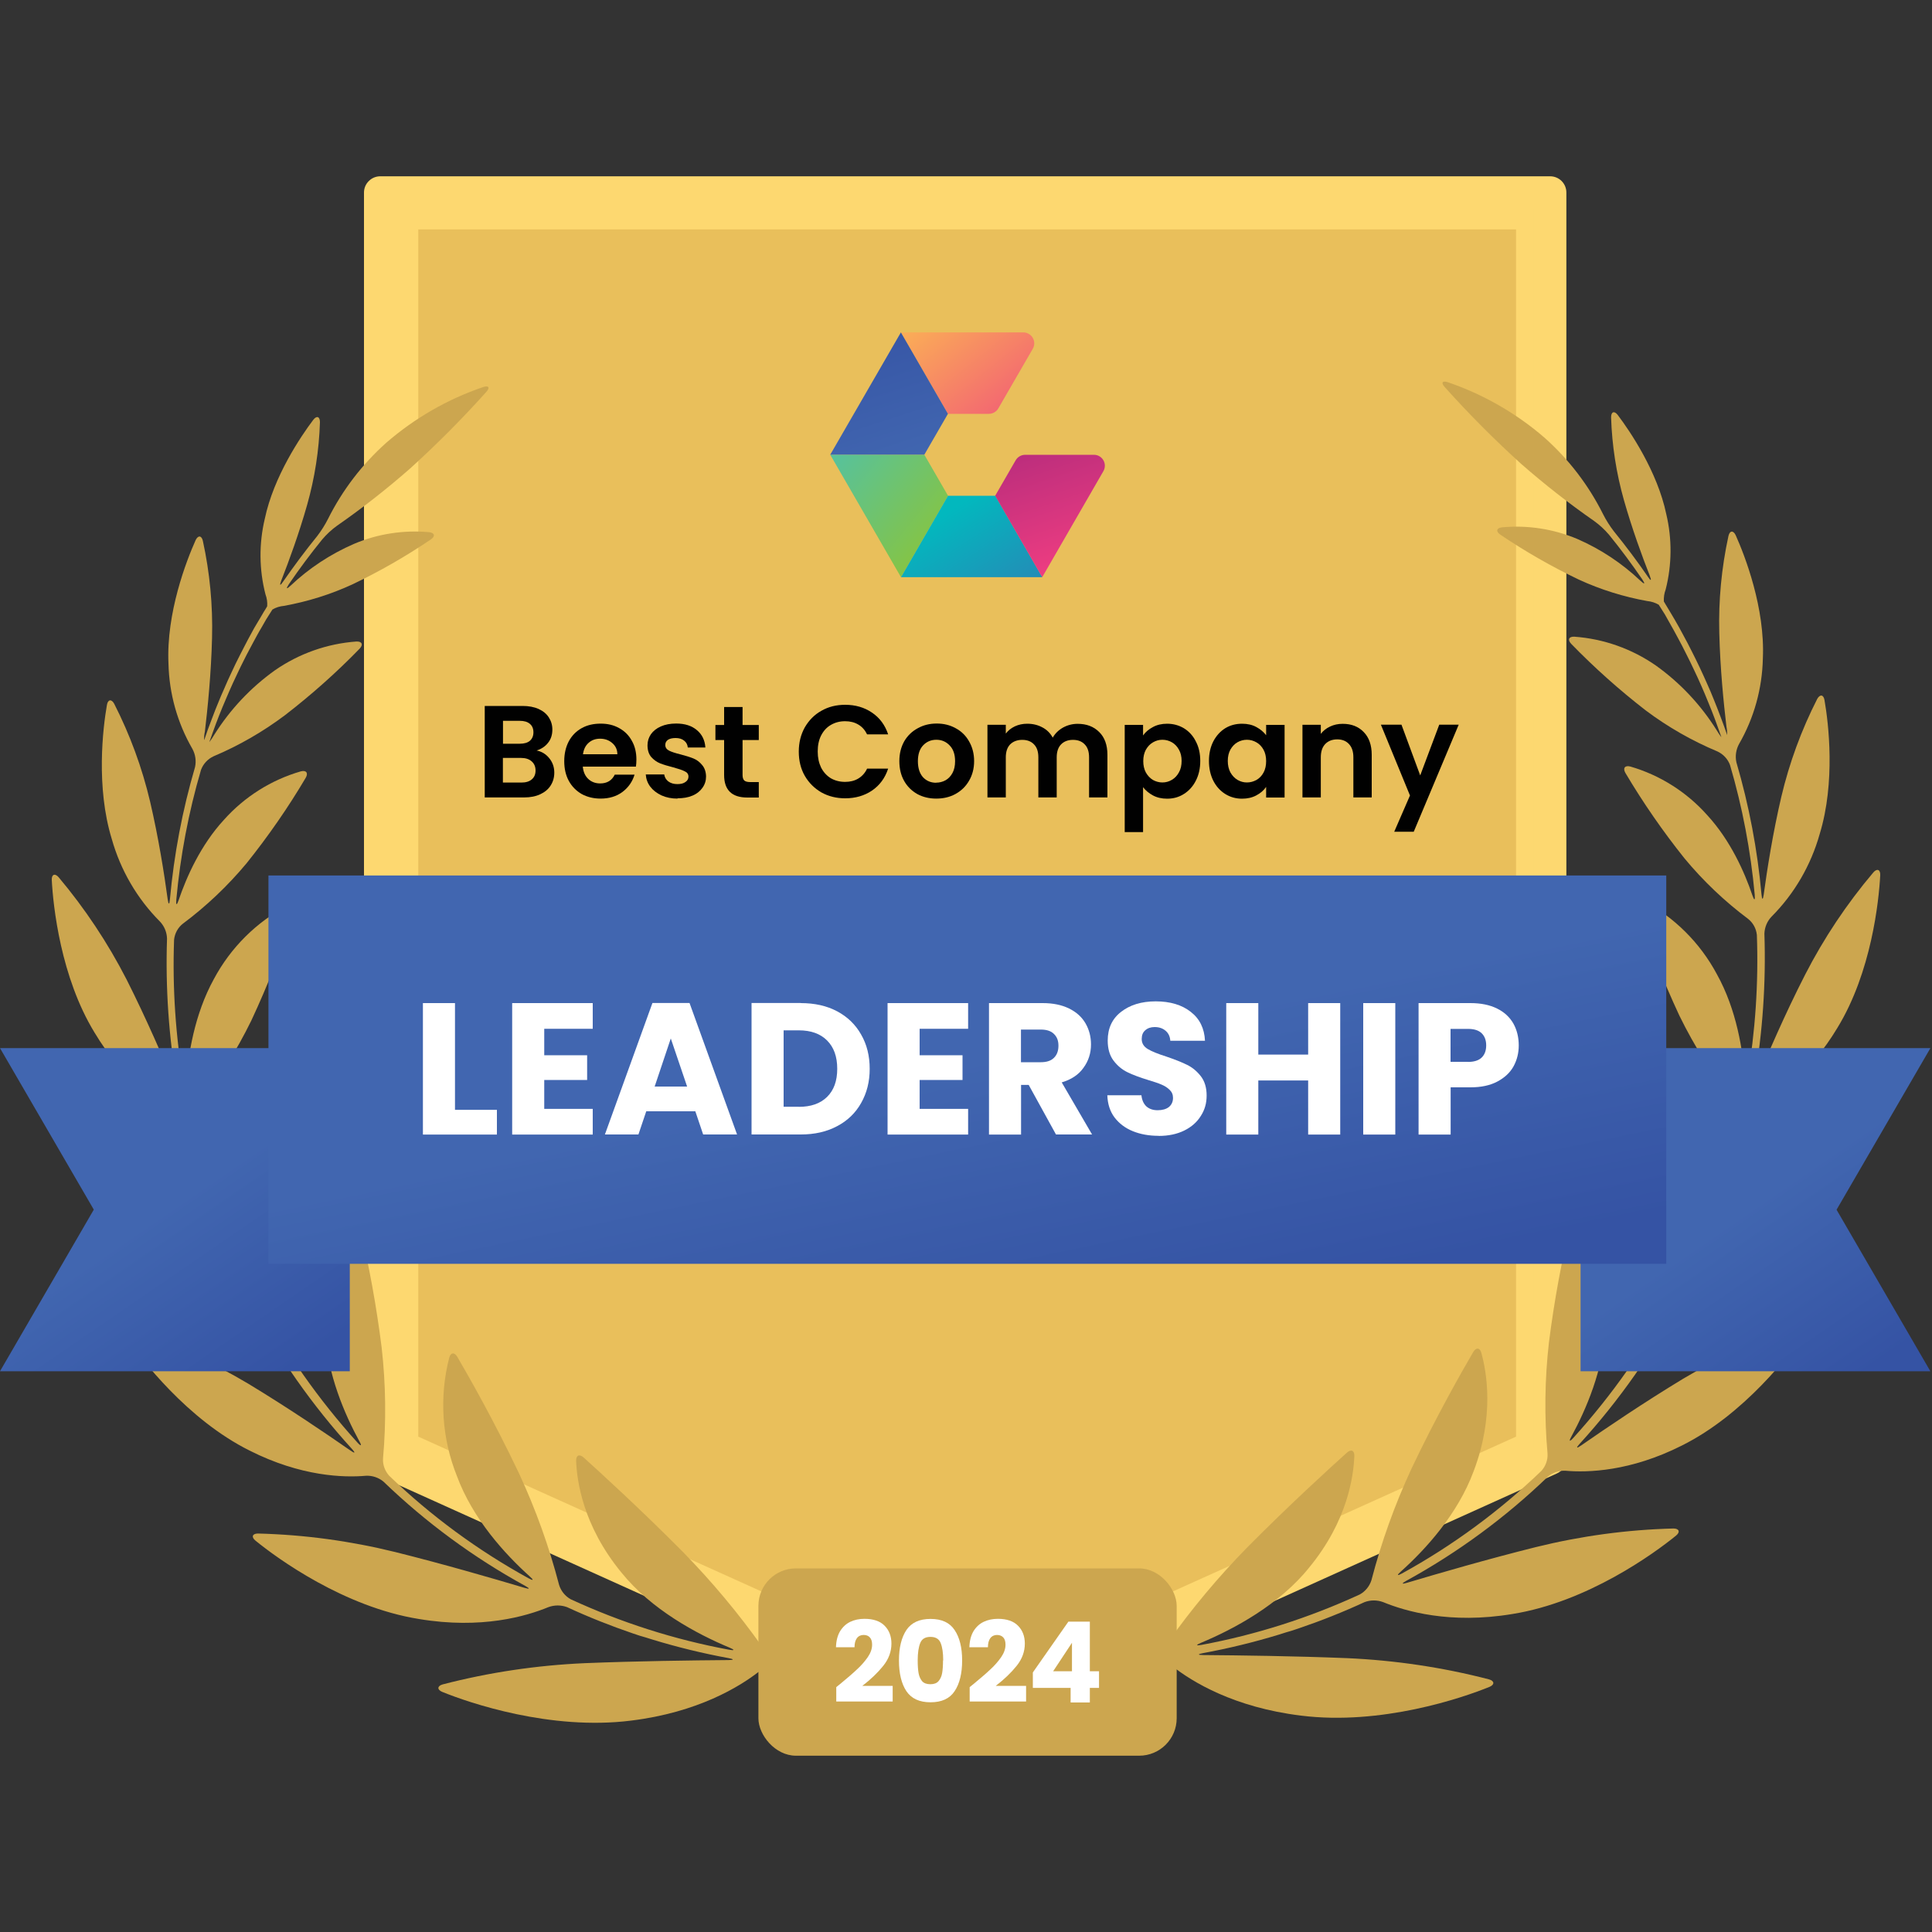<?xml version="1.0" encoding="UTF-8"?>
<svg id="Layer_1" data-name="Layer 1" xmlns="http://www.w3.org/2000/svg" xmlns:xlink="http://www.w3.org/1999/xlink" version="1.1" viewBox="0 0 200 200">
  <rect x="0" y="0" width="200" height="200" fill="#333333" stroke="none"/>
  <defs>
    <style>
      .cls-1 {
        fill: #010101;
      }

      .cls-1, .cls-2, .cls-3, .cls-4, .cls-5, .cls-6, .cls-7, .cls-8, .cls-9, .cls-10, .cls-11, .cls-12, .cls-13, .cls-14, .cls-15 {
        stroke-width: 0px;
      }

      .cls-16 {
        clip-path: url(#clippath);
      }

      .cls-2 {
        fill: none;
      }

      .cls-3 {
        fill: #cca64f;
      }

      .cls-4 {
        fill-rule: evenodd;
      }

      .cls-4, .cls-14 {
        fill: #fdd870;
      }

      .cls-5 {
        fill: url(#linear-gradient);
      }

      .cls-6 {
        fill: #e9bf5b;
      }

      .cls-17 {
        clip-path: url(#clippath-1);
      }

      .cls-7 {
        fill: url(#linear-gradient-4);
      }

      .cls-8 {
        fill: url(#linear-gradient-2);
      }

      .cls-9 {
        fill: url(#linear-gradient-3);
      }

      .cls-10 {
        fill: url(#linear-gradient-8);
      }

      .cls-11 {
        fill: url(#linear-gradient-7);
      }

      .cls-12 {
        fill: url(#linear-gradient-5);
      }

      .cls-13 {
        fill: url(#linear-gradient-6);
      }

      .cls-15 {
        fill: #fff;
      }
    </style>
    <clipPath id="clippath">
      <rect class="cls-2" y="18.26" width="200" height="163.49"/>
    </clipPath>
    <clipPath id="clippath-1">
      <rect class="cls-2" y="18.26" width="200" height="161.87"/>
    </clipPath>
    <linearGradient id="linear-gradient" x1="96.6" y1="170.46" x2="109.58" y2="154.33" gradientTransform="translate(0 202) scale(1 -1)" gradientUnits="userSpaceOnUse">
      <stop offset="0" stop-color="#fbaf56"/>
      <stop offset="1" stop-color="#ee3d81"/>
    </linearGradient>
    <linearGradient id="linear-gradient-2" x1="93.03" y1="153.99" x2="88.03" y2="169.34" gradientTransform="translate(0 202) scale(1 -1)" gradientUnits="userSpaceOnUse">
      <stop offset="0" stop-color="#4166b0"/>
      <stop offset="1" stop-color="#3553a4"/>
    </linearGradient>
    <linearGradient id="linear-gradient-3" x1="81.65" y1="158.92" x2="97.34" y2="146.27" gradientTransform="translate(0 202) scale(1 -1)" gradientUnits="userSpaceOnUse">
      <stop offset="0" stop-color="#42c1c4"/>
      <stop offset="1" stop-color="#86c442"/>
    </linearGradient>
    <linearGradient id="linear-gradient-4" x1="96.98" y1="148.29" x2="107.92" y2="131.09" gradientTransform="translate(0 202) scale(1 -1)" gradientUnits="userSpaceOnUse">
      <stop offset="0" stop-color="#02b8be"/>
      <stop offset="1" stop-color="#4166b0"/>
    </linearGradient>
    <linearGradient id="linear-gradient-5" x1="104.82" y1="163.75" x2="111.71" y2="143.48" gradientTransform="translate(0 202) scale(1 -1)" gradientUnits="userSpaceOnUse">
      <stop offset="0" stop-color="#9a2379"/>
      <stop offset="1" stop-color="#ee3d81"/>
    </linearGradient>
    <linearGradient id="linear-gradient-6" x1="17.78" y1="77.25" x2="29.65" y2="59.94" xlink:href="#linear-gradient-2"/>
    <linearGradient id="linear-gradient-7" x1="181.4" y1="77.25" x2="193.27" y2="59.94" xlink:href="#linear-gradient-2"/>
    <linearGradient id="linear-gradient-8" x1="99.97" y1="92.08" x2="106.03" y2="62.73" xlink:href="#linear-gradient-2"/>
  </defs>
  <g class="cls-16">
    <g>
      <g class="cls-17">
        <g>
          <path class="cls-14" d="M160.46,151.03l-60.54,27.32-60.54-27.32V19.93h121.08v131.1Z"/>
          <path class="cls-4" d="M99.23,179.88c.22.1.45.15.69.15.24,0,.47-.05.69-.15l60.54-27.34c.6-.26.99-.85,1-1.51V19.93c0-.93-.75-1.68-1.68-1.68H39.37c-.45,0-.87.17-1.19.49-.32.31-.5.74-.5,1.19v131.12c.01.66.4,1.24,1,1.51l60.53,27.32ZM99.91,176.51l-58.87-26.56V21.61h117.74v128.34l-58.87,26.56Z"/>
          <path class="cls-6" d="M43.3,148.72V23.75h113.64v124.97l-56.82,25.63-56.82-25.63Z"/>
          <path class="cls-3" d="M78.93,170.51c-2.47-3.48-5.21-6.76-8.19-9.81-4.42-4.46-8.63-8.29-10.32-9.82-.44-.39-.8-.24-.78.35.08,2.01.67,6.67,4.69,11.56,3.08,3.82,7.78,6.35,11.21,7.78.54.23.5.31-.06.21-5.66-1.05-11.16-2.81-16.39-5.22-.58-.32-1.01-.85-1.21-1.48-1.03-3.95-2.41-7.8-4.13-11.51-2.56-5.41-5.28-10.18-6.41-12.11-.3-.5-.69-.47-.84.1-1.04,4.06-.76,8.35.8,12.24,1.64,4.44,4.98,8.09,7.54,10.39.44.39.38.47-.13.19-5.25-2.89-10.1-6.45-14.42-10.61-.44-.49-.68-1.13-.64-1.79.34-3.82.29-7.66-.14-11.47-.54-4.29-1.31-8.56-2.33-12.76-.14-.57-.5-.64-.83-.15-2.02,3.4-2.96,7.34-2.68,11.29.21,4.37,2.01,8.51,3.52,11.29.29.5.2.58-.19.15-4.02-4.44-7.48-9.36-10.28-14.65-.27-.6-.29-1.29-.05-1.91,1.51-3.48,2.65-7.12,3.41-10.84.79-4.22,1.32-8.48,1.59-12.77.04-.58-.32-.77-.76-.4-2.94,2.6-5.01,6.05-5.94,9.86-1.12,4.25-.68,8.75-.09,11.84.11.57,0,.61-.23.08-2.05-4.52-3.64-9.23-4.76-14.07-.11-.65.05-1.32.45-1.85,2.22-2.78,4.12-5.79,5.68-8.98,1.72-3.69,3.21-7.48,4.45-11.36.18-.56-.12-.83-.64-.57-3.27,1.72-5.95,4.38-7.69,7.64-2.01,3.64-2.69,7.9-2.88,10.88-.04.58-.14.59-.24,0-.84-4.94-1.18-9.94-1-14.95.07-.66.4-1.26.91-1.66,2.44-1.82,4.65-3.92,6.6-6.26,2.24-2.8,4.29-5.75,6.11-8.83.3-.5.07-.83-.5-.68-3.07.89-5.83,2.63-7.96,5.02-2.4,2.6-3.87,5.9-4.69,8.32-.19.56-.29.54-.24-.05.42-4.56,1.27-9.06,2.56-13.45.23-.62.7-1.12,1.3-1.4,2.63-1.11,5.11-2.54,7.4-4.26,2.73-2.11,5.31-4.4,7.71-6.87.41-.42.26-.78-.33-.75-3.03.22-5.94,1.25-8.43,2.98-2.51,1.79-4.64,4.06-6.28,6.67-.15.26-.32.51-.5.75,0-.06.04-.11.05-.16.1-.29.2-.58.31-.87.11-.29.21-.56.31-.85l.33-.86.34-.84c.12-.29.24-.57.36-.85.12-.28.24-.56.36-.84l.38-.85c.13-.28.26-.55.39-.83l.4-.84.41-.82c.14-.28.28-.56.43-.83.15-.28.28-.54.43-.81l.45-.83c.15-.27.3-.54.46-.8.16-.27.31-.55.47-.82l.5-.79.14-.22c.36-.22.77-.34,1.19-.38,2.44-.44,4.82-1.18,7.08-2.22,2.82-1.34,5.53-2.9,8.12-4.65.5-.33.41-.7-.17-.76-2.65-.24-5.32.17-7.77,1.21-2.42,1.05-4.65,2.51-6.57,4.33-.43.4-.5.34-.18-.15,1.08-1.58,2.22-3.12,3.45-4.63.45-.53.96-1.01,1.53-1.42,2.62-1.82,5.14-3.8,7.54-5.9,2.78-2.52,5.43-5.18,7.93-7.97.39-.44.25-.67-.31-.5-3.69,1.25-7.11,3.22-10.05,5.77-2.49,2.22-4.54,4.9-6.03,7.88-.32.63-.69,1.22-1.12,1.78-1.24,1.53-2.41,3.1-3.52,4.7-.33.5-.41.44-.2-.1.79-2.01,1.83-4.85,2.67-7.81.79-2.79,1.24-5.67,1.33-8.58,0-.59-.34-.7-.69-.24-1.29,1.71-4.1,5.86-5.02,10.25-.61,2.57-.59,5.25.07,7.81.15.4.21.82.18,1.24l-.14.24c-.16.26-.32.5-.47.78-.16.28-.33.56-.5.84-.18.29-.31.53-.45.79l-.46.85-.42.81c-.15.29-.29.57-.44.86s-.27.54-.4.8c-.13.27-.28.58-.41.87-.14.29-.26.55-.38.82-.13.27-.24.57-.38.87s-.24.55-.36.82c-.12.28-.24.59-.36.88-.12.3-.23.55-.33.83-.11.28-.23.59-.34.89-.11.3-.21.56-.31.83l-.31.9c0,.06-.04.12-.06.17-.02-.3,0-.59.07-.88.29-2.44.65-6.03.74-9.69.09-3.38-.23-6.75-.95-10.05-.13-.57-.5-.6-.75-.07-.96,2.14-3.05,7.54-2.81,12.77.07,3.1.92,6.14,2.47,8.82.32.58.42,1.26.28,1.9-1.31,4.47-2.18,9.05-2.6,13.69-.05.58-.15.58-.23,0-.35-2.58-.94-6.34-1.82-10.11-.83-3.52-2.08-6.92-3.72-10.14-.27-.5-.65-.46-.75.12-.42,2.39-1.15,8.5.5,13.88.91,3.23,2.62,6.17,4.98,8.54.46.48.72,1.11.74,1.77-.17,5.1.18,10.21,1.05,15.24.1.58,0,.6-.22.07-1.15-2.79-2.94-6.96-5.02-11.08-1.94-3.78-4.3-7.33-7.03-10.58-.38-.44-.74-.3-.71.29.14,2.7.92,10.05,4.42,15.78,2.87,4.79,6.28,7.15,8.21,8.19.57.34.99.88,1.18,1.51,1.14,4.94,2.77,9.75,4.87,14.37.24.53.16.58-.2.12-1.92-2.51-4.85-6.26-8.04-9.87-3-3.38-6.37-6.42-10.05-9.04-.5-.33-.79-.11-.62.46.8,2.71,3.51,10.14,8.67,15.16,4.26,4.19,8.41,5.64,10.64,6.15.63.18,1.17.58,1.51,1.14,2.85,5.39,6.37,10.41,10.48,14.92.39.43.33.5-.15.17-2.63-1.83-6.53-4.47-10.58-6.92-3.86-2.3-7.96-4.16-12.24-5.53-.56-.17-.79.15-.46.63,1.58,2.33,6.4,8.61,12.83,11.82,5.35,2.7,9.77,2.81,12.06,2.61.66-.03,1.31.19,1.81.61,4.39,4.23,9.33,7.86,14.67,10.79.5.28.5.37-.08.2-3.36-1-8.35-2.45-13.36-3.7-4.66-1.15-9.42-1.8-14.22-1.92-.59,0-.72.36-.27.73,2.28,1.86,9.18,6.88,16.94,8.12,6.47,1.08,11.1-.29,13.39-1.23.62-.23,1.31-.23,1.93,0,2.23,1.03,4.52,1.94,6.84,2.73.55.19,1,.33,1,.32s.46.14,1.01.31c2.59.79,5.22,1.43,7.88,1.92.57.11.57.19,0,.2-3.79.03-9.44.1-14.89.32-4.97.22-9.91.95-14.72,2.2-.56.16-.59.54-.05.77,2.79,1.14,11.21,4.02,19.53,2.98,6.95-.85,11.28-3.52,13.31-5.11.54-.39,1.2-.58,1.87-.55.39.05.78.09,1.18.13.58.06,1.05-.12,1.05-.38s-.47-.53-1.05-.6l-1-.12c-.65-.12-1.23-.48-1.64-1Z"/>
          <path class="cls-3" d="M120.9,170.01c2.47-3.48,5.21-6.76,8.2-9.81,4.42-4.46,8.63-8.29,10.33-9.82.43-.39.79-.24.77.35-.08,2.01-.66,6.67-4.69,11.56-3.07,3.82-7.77,6.35-11.2,7.78-.54.23-.5.31.06.21,5.66-1.05,11.16-2.81,16.39-5.22.58-.32,1.01-.85,1.21-1.48,1.03-3.95,2.41-7.8,4.13-11.51,2.56-5.41,5.28-10.18,6.41-12.11.3-.5.69-.47.84.1.54,1.94,1.37,6.53-.8,12.24-1.64,4.44-4.98,8.1-7.54,10.39-.44.39-.38.47.13.19,5.25-2.89,10.1-6.46,14.42-10.61.44-.49.68-1.13.64-1.79-.34-3.82-.29-7.66.14-11.47.54-4.28,1.32-8.54,2.34-12.73.14-.57.53-.64.83-.15,2.02,3.4,2.96,7.34,2.68,11.29-.21,4.37-2.01,8.51-3.52,11.29-.28.5-.2.58.19.15,4.02-4.44,7.48-9.36,10.28-14.65.27-.6.29-1.29.05-1.91-1.51-3.48-2.65-7.12-3.41-10.84-.79-4.22-1.33-8.48-1.6-12.77-.04-.58.32-.77.76-.4,2.94,2.6,5.01,6.03,5.94,9.83,1.13,4.25.69,8.75.1,11.84-.11.57,0,.61.23.08,2.05-4.52,3.65-9.23,4.77-14.07.1-.65-.06-1.32-.45-1.85-2.22-2.78-4.12-5.79-5.68-8.98-1.72-3.69-3.21-7.48-4.45-11.36-.18-.56.12-.83.64-.57,3.27,1.72,5.95,4.38,7.69,7.64,2.04,3.66,2.71,7.92,2.9,10.88.04.58.14.59.24,0,.84-4.94,1.18-9.94,1-14.95-.07-.66-.4-1.26-.91-1.66-2.43-1.82-4.64-3.92-6.58-6.26-2.24-2.8-4.28-5.75-6.11-8.83-.3-.5-.07-.83.5-.68,3.07.89,5.83,2.64,7.95,5.02,2.4,2.6,3.87,5.9,4.69,8.32.19.56.29.54.24-.05-.42-4.56-1.27-9.06-2.56-13.45-.23-.62-.7-1.12-1.3-1.4-2.65-1.11-5.15-2.54-7.44-4.26-2.72-2.11-5.29-4.4-7.69-6.87-.41-.42-.27-.78.32-.75,3.03.22,5.94,1.25,8.43,2.98,2.51,1.79,4.64,4.06,6.28,6.67.15.26.32.51.5.75,0-.06-.04-.11-.05-.16-.1-.29-.2-.58-.31-.87-.11-.29-.21-.56-.31-.85-.11-.29-.22-.57-.33-.86l-.34-.84c-.12-.29-.24-.57-.35-.85l-.36-.84-.38-.85c-.13-.28-.26-.55-.39-.83-.13-.28-.26-.56-.4-.84-.14-.28-.27-.54-.41-.82l-.42-.83c-.14-.27-.29-.54-.43-.81l-.45-.83-.45-.8-.46-.82-.5-.79-.14-.22c-.36-.21-.77-.34-1.19-.38-2.44-.44-4.82-1.18-7.08-2.22-2.82-1.35-5.53-2.9-8.12-4.65-.5-.33-.41-.7.17-.76,2.66-.25,5.35.17,7.81,1.21,2.41,1.05,4.62,2.52,6.53,4.33.43.4.5.34.18-.15-1.08-1.58-2.22-3.12-3.45-4.63-.45-.53-.97-1.01-1.54-1.42-2.62-1.82-5.14-3.8-7.54-5.9-2.78-2.52-5.43-5.18-7.93-7.97-.39-.44-.25-.67.31-.5,3.69,1.26,7.11,3.22,10.05,5.77,2.49,2.22,4.54,4.9,6.03,7.88.32.63.69,1.22,1.12,1.78,1.24,1.53,2.42,3.1,3.52,4.7.33.5.41.44.2-.1-.79-2.01-1.83-4.85-2.67-7.81-.79-2.79-1.24-5.67-1.33-8.58,0-.59.34-.7.69-.24,1.29,1.71,4.1,5.86,5.02,10.25.61,2.57.59,5.25-.06,7.81-.15.4-.21.82-.19,1.24l.14.24.47.78c.17.28.33.56.5.84l.45.79c.16.29.31.57.46.85.15.29.29.53.43.8.14.27.29.57.44.86.15.29.27.54.4.8l.42.87.38.82c.13.29.26.58.39.87.13.29.24.55.36.82l.36.88c.11.27.22.55.33.83.12.3.23.59.34.89.11.3.21.56.31.83l.32.9.06.17c0-.3-.02-.59-.08-.88-.29-2.44-.65-6.03-.74-9.69-.09-3.38.23-6.75.95-10.05.13-.57.5-.6.75-.07.96,2.14,3.05,7.54,2.81,12.77-.07,3.1-.91,6.14-2.46,8.83-.32.58-.42,1.26-.28,1.9,1.31,4.47,2.18,9.05,2.6,13.69.05.58.15.58.23,0,.35-2.58.94-6.34,1.82-10.11.83-3.52,2.08-6.92,3.72-10.14.28-.5.65-.46.75.12.42,2.39,1.15,8.5-.5,13.88-.91,3.23-2.62,6.17-4.98,8.54-.46.48-.72,1.11-.74,1.77.17,5.1-.18,10.21-1.05,15.24-.1.58,0,.6.22.07,1.15-2.79,2.94-6.96,5.05-11.08,1.94-3.78,4.31-7.33,7.06-10.58.38-.44.74-.3.71.29-.14,2.7-.92,10.05-4.42,15.78-2.87,4.79-6.28,7.15-8.21,8.19-.57.34-.99.88-1.18,1.51-1.14,4.94-2.77,9.75-4.87,14.37-.24.53-.16.58.2.12,1.92-2.51,4.85-6.26,8.04-9.87,3-3.38,6.37-6.42,10.05-9.04.5-.33.79-.11.62.46-.82,2.69-3.55,10.14-8.7,15.14-4.26,4.19-8.41,5.64-10.64,6.15-.64.17-1.19.58-1.53,1.14-2.85,5.39-6.37,10.41-10.48,14.92-.39.43-.33.5.15.17,2.63-1.83,6.53-4.47,10.58-6.92,3.86-2.3,7.96-4.16,12.24-5.53.56-.17.79.15.46.63-1.59,2.33-6.4,8.61-12.84,11.82-5.35,2.7-9.77,2.81-12.06,2.61-.66-.03-1.31.19-1.81.61-4.39,4.23-9.33,7.86-14.67,10.79-.5.28-.48.37.08.2,3.36-1,8.35-2.45,13.36-3.7,4.66-1.15,9.43-1.8,14.23-1.92.58,0,.72.36.27.73-2.28,1.86-9.19,6.88-16.94,8.12-6.47,1.08-11.1-.29-13.39-1.23-.62-.23-1.3-.23-1.92,0-2.23,1.03-4.52,1.94-6.85,2.73-.55.19-1,.33-1,.32s-.46.14-1,.31c-2.59.79-5.22,1.43-7.87,1.92-.58.11-.57.19,0,.2,3.79.03,9.44.1,14.89.32,4.97.22,9.91.95,14.72,2.2.56.16.59.54.05.77-2.79,1.14-11.21,4.02-19.52,2.98-6.96-.85-11.29-3.52-13.31-5.11-.54-.39-1.2-.58-1.87-.55-.39.05-.78.09-1.18.13-.58.06-1.06-.12-1.06-.38s.47-.53,1.06-.6l1.01-.12c.63-.12,1.2-.46,1.6-.96Z"/>
          <path class="cls-5" d="M93.26,34.41l4.87,8.43h4.24c.4,0,.78-.22.98-.57l3.56-6.16c.44-.76-.11-1.7-.98-1.7h-12.67Z"/>
          <path class="cls-8" d="M93.26,34.41l4.87,8.43-2.45,4.24h-9.74l7.32-12.67Z"/>
          <path class="cls-9" d="M85.95,47.08h9.74l2.45,4.24-4.87,8.43-7.32-12.67Z"/>
          <path class="cls-7" d="M98.13,51.32h4.9l4.87,8.43h-14.63l4.87-8.43Z"/>
          <path class="cls-12" d="M103.02,51.32l2.12-3.67c.2-.35.58-.57.98-.57h7.12c.87,0,1.42.94.98,1.7l-6.33,10.97-4.87-8.43Z"/>
          <path class="cls-13" d="M25.54,108.5H0l9.71,16.72L0,141.95h36.21v-33.45h-10.67Z"/>
          <path class="cls-11" d="M199.83,108.5h-36.21v33.45h36.21l-9.71-16.72,9.71-16.72Z"/>
          <path class="cls-10" d="M172.49,130.83v-40.2H27.79v40.2h144.7Z"/>
          <path class="cls-15" d="M157.22,108.22c0,.79-.18,1.51-.54,2.17-.36.65-.92,1.17-1.67,1.57-.75.4-1.68.6-2.79.6h-2.05v4.89h-3.32v-13.61h5.37c1.09,0,2,.19,2.75.56.75.37,1.31.89,1.69,1.55.37.66.56,1.42.56,2.27ZM151.96,109.93c.63,0,1.11-.15,1.42-.45.31-.3.47-.72.47-1.26s-.16-.96-.47-1.26c-.31-.3-.78-.45-1.42-.45h-1.8v3.41h1.8Z"/>
          <path class="cls-15" d="M144.44,103.84v13.61h-3.32v-13.61h3.32Z"/>
          <path class="cls-15" d="M138.74,103.84v13.61h-3.32v-5.6h-5.16v5.6h-3.32v-13.61h3.32v5.33h5.16v-5.33h3.32Z"/>
          <path class="cls-15" d="M119.95,117.58c-1,0-1.89-.16-2.68-.48-.79-.32-1.42-.8-1.9-1.43-.47-.63-.71-1.4-.74-2.29h3.53c.05.5.23.89.52,1.16.3.26.68.39,1.16.39s.88-.11,1.16-.33c.28-.23.43-.55.43-.95,0-.34-.12-.61-.35-.83-.22-.22-.5-.4-.83-.54-.32-.14-.79-.3-1.4-.48-.88-.27-1.6-.54-2.15-.81s-1.03-.67-1.43-1.2c-.4-.53-.6-1.22-.6-2.07,0-1.27.46-2.26,1.38-2.97.92-.72,2.11-1.09,3.59-1.09s2.71.36,3.63,1.09c.92.71,1.41,1.71,1.47,2.99h-3.59c-.03-.44-.19-.78-.48-1.03-.3-.26-.68-.39-1.14-.39-.4,0-.72.11-.97.33-.25.21-.37.51-.37.91,0,.44.21.78.62,1.03.41.25,1.06.51,1.94.79.88.3,1.59.58,2.13.85.56.27,1.03.67,1.43,1.18.4.52.6,1.18.6,2s-.2,1.48-.6,2.11c-.39.63-.96,1.14-1.71,1.51-.75.37-1.63.56-2.66.56Z"/>
          <path class="cls-15" d="M109.32,117.45l-2.83-5.14h-.79v5.14h-3.32v-13.61h5.56c1.07,0,1.98.19,2.73.56.76.37,1.33.89,1.71,1.55.37.65.56,1.37.56,2.17,0,.9-.26,1.71-.78,2.42-.5.71-1.25,1.21-2.25,1.51l3.14,5.39h-3.74ZM105.69,109.96h2.05c.61,0,1.06-.15,1.36-.45.31-.3.47-.72.47-1.26s-.16-.92-.47-1.22c-.3-.3-.75-.45-1.36-.45h-2.05v3.37Z"/>
          <path class="cls-15" d="M95.2,106.49v2.75h4.44v2.56h-4.44v2.99h5.02v2.66h-8.34v-13.61h8.34v2.66h-5.02Z"/>
          <path class="cls-15" d="M82.9,103.84c1.43,0,2.69.28,3.76.85,1.07.57,1.9,1.37,2.48,2.4.59,1.02.89,2.2.89,3.55s-.3,2.51-.89,3.55c-.58,1.03-1.42,1.84-2.5,2.4-1.07.57-2.32.85-3.74.85h-5.1v-13.61h5.1ZM82.69,114.58c1.25,0,2.23-.34,2.93-1.03s1.05-1.65,1.05-2.91-.35-2.23-1.05-2.93-1.67-1.05-2.93-1.05h-1.57v7.91h1.57Z"/>
          <path class="cls-15" d="M71.98,115.04h-5.08l-.81,2.4h-3.47l4.92-13.61h3.84l4.92,13.61h-3.51l-.81-2.4ZM71.13,112.48l-1.69-4.98-1.67,4.98h3.35Z"/>
          <path class="cls-15" d="M56.34,106.49v2.75h4.44v2.56h-4.44v2.99h5.02v2.66h-8.34v-13.61h8.34v2.66h-5.02Z"/>
          <path class="cls-15" d="M47.1,114.89h4.34v2.56h-7.66v-13.61h3.32v11.05Z"/>
        </g>
      </g>
      <path class="cls-1" d="M151,75.03l-4.65,11.07h-2.02l1.63-3.75-3.01-7.33h2.13l1.94,5.25,1.97-5.25h2.02Z"/>
      <path class="cls-1" d="M139,74.93c.9,0,1.62.28,2.17.85.55.56.83,1.35.83,2.36v4.41h-1.9v-4.15c0-.6-.15-1.05-.45-1.37-.3-.33-.71-.49-1.22-.49s-.94.16-1.25.49c-.3.32-.45.77-.45,1.37v4.15h-1.9v-7.52h1.9v.94c.25-.33.57-.58.96-.76.4-.19.83-.28,1.3-.28Z"/>
      <path class="cls-1" d="M125.15,78.77c0-.76.15-1.43.45-2.02.31-.59.72-1.04,1.23-1.36.52-.32,1.11-.47,1.75-.47.56,0,1.05.11,1.47.34.43.23.76.51,1.02.85v-1.07h1.91v7.52h-1.91v-1.1c-.24.35-.58.65-1.02.88-.43.23-.92.34-1.48.34-.63,0-1.21-.16-1.74-.49-.52-.33-.93-.78-1.23-1.37-.3-.6-.45-1.28-.45-2.05ZM131.07,78.79c0-.46-.09-.85-.27-1.18-.18-.33-.43-.59-.73-.76-.31-.18-.64-.27-.99-.27s-.68.09-.98.26c-.3.17-.54.43-.73.76-.18.33-.27.71-.27,1.17s.09.85.27,1.19c.19.33.43.59.73.77.31.18.63.27.98.27s.68-.09.99-.26c.31-.18.55-.43.73-.76.18-.33.27-.73.27-1.19Z"/>
      <path class="cls-1" d="M118.34,76.12c.24-.34.58-.63,1-.85.43-.24.93-.35,1.48-.35.64,0,1.22.16,1.74.47.52.32.94.77,1.23,1.36.31.58.46,1.25.46,2.02s-.15,1.45-.46,2.05c-.3.59-.71,1.04-1.23,1.37-.52.33-1.09.49-1.74.49-.55,0-1.04-.11-1.47-.34-.42-.23-.76-.51-1.02-.85v4.65h-1.9v-11.1h1.9v1.09ZM122.32,78.77c0-.45-.09-.84-.28-1.17-.18-.33-.43-.59-.73-.76-.3-.17-.62-.26-.98-.26s-.67.09-.98.27c-.3.17-.54.43-.73.76-.18.33-.27.73-.27,1.18s.09.85.27,1.18c.19.33.43.59.73.77.31.17.63.26.98.26s.68-.09.98-.27c.31-.18.55-.44.73-.77.19-.33.28-.73.28-1.19Z"/>
      <path class="cls-1" d="M111.56,74.93c.92,0,1.66.28,2.23.85.57.56.85,1.35.85,2.36v4.41h-1.9v-4.15c0-.59-.15-1.04-.45-1.34-.3-.32-.71-.47-1.22-.47s-.93.16-1.23.47c-.3.31-.45.76-.45,1.34v4.15h-1.9v-4.15c0-.59-.15-1.04-.45-1.34-.3-.32-.71-.47-1.22-.47s-.94.16-1.25.47c-.3.31-.45.76-.45,1.34v4.15h-1.9v-7.52h1.9v.91c.24-.32.56-.57.94-.75.39-.18.81-.27,1.28-.27.59,0,1.11.13,1.57.38.46.24.82.6,1.07,1.06.24-.43.6-.78,1.06-1.04.47-.26.98-.39,1.52-.39Z"/>
      <path class="cls-1" d="M96.91,82.67c-.72,0-1.38-.16-1.95-.47-.58-.33-1.04-.78-1.37-1.37-.33-.59-.49-1.27-.49-2.04s.17-1.45.5-2.04c.34-.59.81-1.04,1.4-1.36.59-.33,1.24-.49,1.97-.49s1.38.16,1.97.49c.59.32,1.05.77,1.38,1.36.34.59.52,1.27.52,2.04s-.18,1.45-.53,2.04c-.34.59-.81,1.04-1.41,1.37-.59.32-1.25.47-1.98.47ZM96.91,81.02c.34,0,.66-.08.96-.24.31-.17.55-.43.73-.76.18-.33.27-.74.27-1.22,0-.71-.19-1.26-.57-1.64-.37-.39-.83-.58-1.37-.58s-1,.19-1.37.58c-.36.38-.54.93-.54,1.64s.18,1.27.53,1.66c.36.38.81.57,1.36.57Z"/>
      <path class="cls-1" d="M82.69,77.8c0-.93.21-1.76.62-2.5.43-.74,1-1.32,1.72-1.72.73-.42,1.55-.62,2.46-.62,1.06,0,1.99.27,2.78.81.8.54,1.35,1.29,1.67,2.25h-2.18c-.22-.45-.52-.79-.92-1.02-.39-.23-.84-.34-1.36-.34-.55,0-1.04.13-1.48.39-.43.25-.76.62-1,1.09-.24.47-.35,1.02-.35,1.66s.12,1.18.35,1.66c.24.47.58.84,1,1.1.43.25.93.38,1.48.38.52,0,.97-.11,1.36-.34.4-.24.71-.58.92-1.03h2.18c-.32.97-.87,1.72-1.67,2.27-.79.53-1.71.8-2.78.8-.9,0-1.72-.2-2.46-.61-.72-.42-1.3-.99-1.72-1.72-.42-.73-.62-1.57-.62-2.5Z"/>
      <path class="cls-1" d="M76.87,76.6v3.64c0,.25.06.44.18.56.13.11.33.16.62.16h.88v1.6h-1.19c-1.6,0-2.4-.78-2.4-2.33v-3.62h-.9v-1.56h.9v-1.86h1.91v1.86h1.68v1.56h-1.68Z"/>
      <path class="cls-1" d="M70.14,82.67c-.62,0-1.17-.11-1.66-.33-.49-.23-.88-.53-1.17-.91-.28-.38-.43-.8-.46-1.26h1.91c.04.29.18.53.42.72.25.19.57.28.94.28s.64-.07.84-.22c.21-.14.31-.33.31-.56,0-.24-.13-.43-.38-.54-.24-.13-.64-.26-1.18-.41-.56-.14-1.02-.28-1.38-.42-.35-.14-.66-.37-.92-.66-.25-.3-.38-.7-.38-1.21,0-.42.12-.8.35-1.14.24-.34.59-.62,1.03-.81.45-.2.98-.3,1.59-.3.9,0,1.61.23,2.14.68.53.44.83,1.04.88,1.8h-1.82c-.03-.3-.15-.53-.38-.71-.22-.18-.51-.27-.88-.27-.34,0-.61.06-.8.19-.18.13-.27.3-.27.53,0,.25.13.45.38.58.25.13.65.26,1.18.39.54.14.99.28,1.34.42.35.14.66.37.91.68.26.3.4.7.41,1.19,0,.43-.12.82-.37,1.17-.24.34-.58.62-1.03.81-.44.19-.96.28-1.56.28Z"/>
      <path class="cls-1" d="M65.88,78.63c0,.27-.02.52-.05.73h-5.5c.05.54.24.97.57,1.28.33.31.75.46,1.23.46.71,0,1.21-.3,1.51-.91h2.05c-.22.72-.63,1.32-1.25,1.79-.62.46-1.37.69-2.27.69-.72,0-1.38-.16-1.95-.47-.57-.33-1.02-.78-1.34-1.37-.32-.59-.47-1.27-.47-2.04s.16-1.46.47-2.05c.32-.59.76-1.04,1.33-1.36.57-.32,1.23-.47,1.97-.47s1.35.15,1.91.46c.57.31,1.01.75,1.32,1.32.32.56.47,1.21.47,1.94ZM63.91,78.09c0-.49-.19-.88-.53-1.17-.34-.3-.76-.45-1.26-.45-.47,0-.87.14-1.19.43-.32.28-.51.67-.58,1.18h3.57Z"/>
      <path class="cls-1" d="M55.54,77.69c.53.1.97.37,1.32.8s.52.93.52,1.49c0,.51-.13.95-.38,1.34-.24.38-.6.68-1.07.9-.47.22-1.03.33-1.67.33h-4.08v-9.47h3.91c.64,0,1.19.1,1.66.31.47.21.82.5,1.06.87.24.37.37.79.37,1.26,0,.55-.15,1.01-.45,1.38-.29.37-.68.63-1.17.79ZM52.07,76.99h1.74c.45,0,.8-.1,1.04-.3.24-.21.37-.5.37-.88s-.12-.67-.37-.88-.59-.31-1.04-.31h-1.74v2.37ZM53.98,81.01c.46,0,.82-.11,1.07-.33.26-.22.39-.52.39-.92s-.14-.72-.41-.95c-.27-.24-.64-.35-1.1-.35h-1.87v2.55h1.91Z"/>
      <rect class="cls-3" x="78.51" y="162.36" width="43.3" height="19.39" rx="3.88" ry="3.88"/>
      <path class="cls-15" d="M106.92,174.74v-1.61l3.68-5.26h2.22v5.14h.95v1.72h-.95v1.51h-1.99v-1.51h-3.91ZM110.97,170.06l-1.95,2.95h1.95v-2.95Z"/>
      <path class="cls-15" d="M100.37,174.66c.26-.21.38-.31.36-.29.76-.63,1.36-1.14,1.79-1.55.44-.4.81-.83,1.12-1.27.3-.44.45-.87.45-1.29,0-.32-.07-.57-.22-.74s-.37-.27-.66-.27-.53.11-.7.34c-.16.22-.24.53-.24.93h-1.92c.02-.66.16-1.21.42-1.65.27-.44.62-.77,1.06-.98.44-.21.93-.31,1.47-.31.92,0,1.62.24,2.08.71.47.47.71,1.09.71,1.85,0,.83-.28,1.6-.85,2.31-.57.71-1.29,1.4-2.16,2.07h3.14v1.62h-5.84v-1.48Z"/>
      <path class="cls-15" d="M93.06,171.89c0-1.33.26-2.38.77-3.15.52-.77,1.35-1.15,2.5-1.15s1.98.38,2.49,1.15c.52.77.78,1.82.78,3.15s-.26,2.41-.78,3.18c-.51.77-1.34,1.15-2.49,1.15s-1.98-.38-2.5-1.15c-.51-.77-.77-1.83-.77-3.18ZM97.64,171.89c0-.78-.09-1.38-.26-1.8-.17-.43-.52-.64-1.06-.64s-.89.21-1.06.64c-.17.42-.26,1.02-.26,1.8,0,.53.03.97.09,1.31.06.34.19.62.37.84.19.21.48.31.85.31s.65-.1.84-.31c.19-.22.32-.5.38-.84.06-.35.09-.79.09-1.31Z"/>
      <path class="cls-15" d="M86.56,174.66c.26-.21.38-.31.36-.29.76-.63,1.36-1.14,1.79-1.55.44-.4.81-.83,1.12-1.27.3-.44.45-.87.45-1.29,0-.32-.07-.57-.22-.74-.15-.18-.37-.27-.66-.27s-.53.11-.7.34c-.16.22-.24.53-.24.93h-1.92c.02-.66.16-1.21.42-1.65.27-.44.62-.77,1.06-.98.44-.21.93-.31,1.47-.31.92,0,1.62.24,2.08.71.47.47.71,1.09.71,1.85,0,.83-.28,1.6-.85,2.31-.57.71-1.29,1.4-2.16,2.07h3.14v1.62h-5.84v-1.48Z"/>
    </g>
  </g>
</svg>